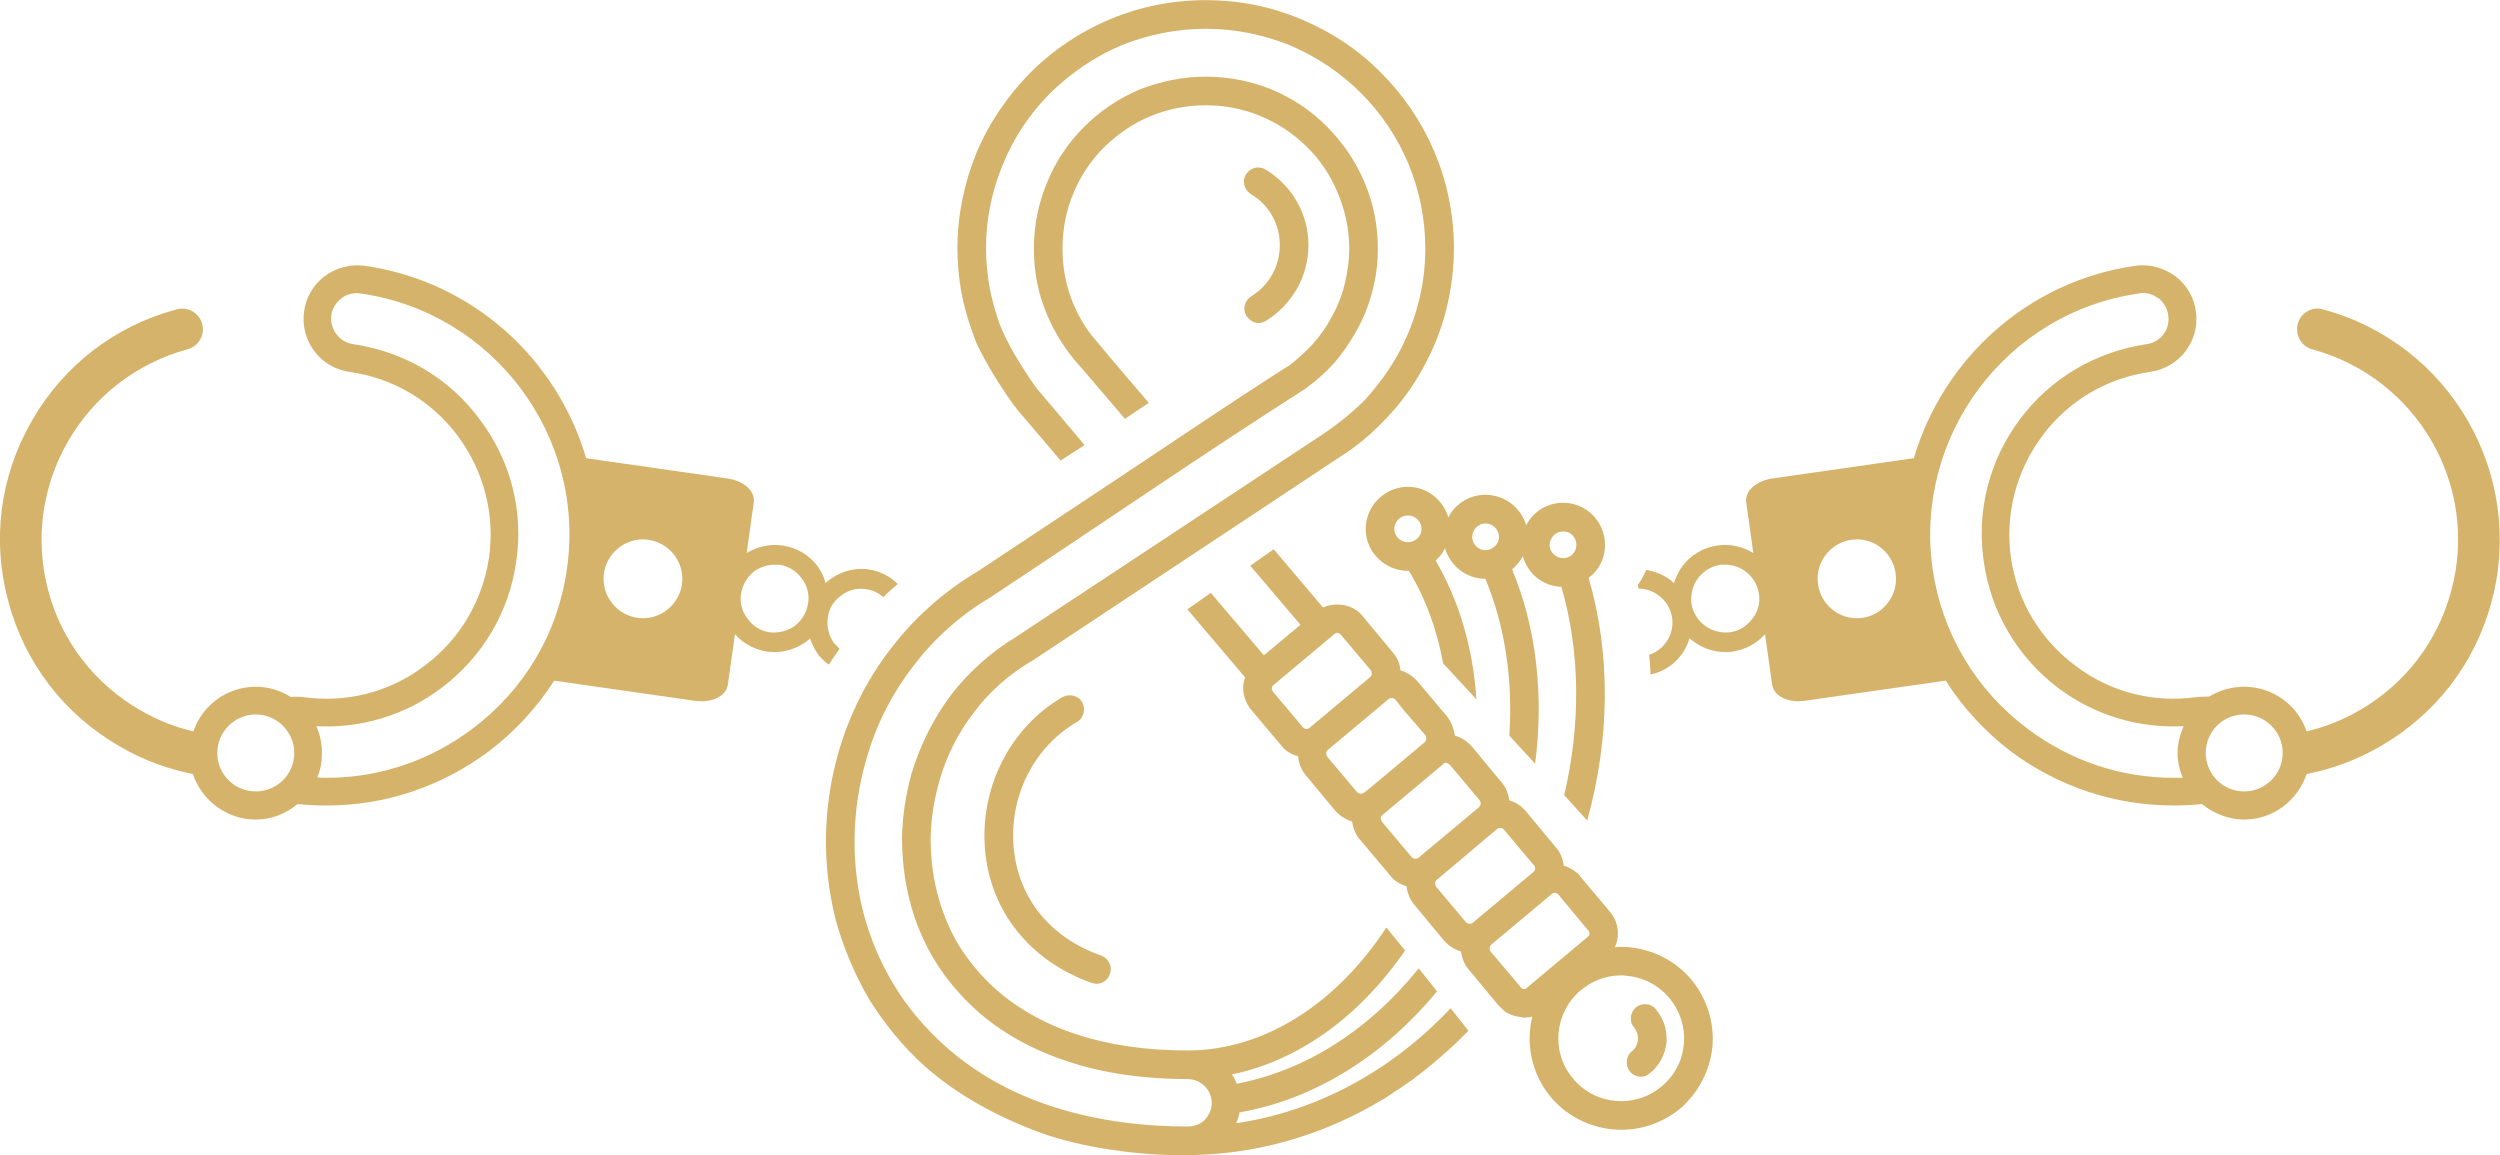 <?xml version="1.0" encoding="UTF-8"?> <!-- Creator: CorelDRAW X7 --> <svg xmlns="http://www.w3.org/2000/svg" xmlns:xlink="http://www.w3.org/1999/xlink" xml:space="preserve" width="54.03mm" height="24.968mm" style="shape-rendering:geometricPrecision; text-rendering:geometricPrecision; image-rendering:optimizeQuality; fill-rule:evenodd; clip-rule:evenodd" viewBox="0 0 5327 2461"> <defs> <style type="text/css"> <![CDATA[ .fil0 {fill:#D6B36A;fill-rule:nonzero} ]]> </style> </defs> <g id="Logo">  <path class="fil0" d="M2634 2393c3,-7 6,-15 7,-23 160,-28 307,-120 421,-258l-39 -49c-105,131 -241,218 -388,246 -2,-7 -6,-14 -10,-20 141,-29 271,-122 369,-264l-40 -49c-108,165 -263,262 -423,262l0 0c-91,0 -169,-12 -236,-34 -71,-23 -129,-57 -175,-98 -31,-28 -56,-59 -77,-92 -21,-35 -36,-73 -46,-112 -10,-39 -14,-78 -14,-118 1,-39 7,-79 18,-118 15,-54 40,-104 74,-148 31,-42 72,-79 120,-108l1 0 658 -436c37,-23 70,-51 100,-83 30,-31 56,-67 77,-105 22,-39 39,-81 50,-124 11,-43 17,-88 17,-133 0,-146 -59,-278 -155,-374 -48,-49 -107,-88 -172,-115 -62,-26 -130,-40 -202,-40 -71,0 -140,14 -202,40 -65,27 -123,66 -172,115 -48,49 -88,107 -115,172 -25,62 -40,131 -40,202 0,31 3,61 8,91 6,31 14,61 25,90 7,23 22,50 37,76 24,41 51,79 58,87l92 108 51 -33 -97 -115 -1 -1c-6,-6 -29,-40 -51,-77 -13,-23 -25,-46 -32,-65 -9,-26 -17,-53 -22,-81 -4,-26 -7,-53 -7,-80 0,-64 13,-124 36,-179 23,-57 58,-109 101,-152 44,-43 95,-78 152,-102 55,-22 116,-35 179,-35 64,0 124,13 179,35 57,24 109,59 152,102 85,85 137,202 137,331 0,41 -5,80 -15,117 -10,39 -25,76 -44,110 -19,34 -42,65 -68,94 -16,17 -51,48 -90,74l-657 434c-54,33 -100,75 -137,123 -38,51 -66,108 -84,168 -12,44 -19,89 -20,134 0,45 5,91 16,134 11,45 29,88 53,128 23,38 53,74 88,106 52,47 118,85 198,111 73,24 157,37 254,37l0 0 0 0c14,0 27,6 36,15 9,9 15,22 15,36 0,14 -6,26 -15,36 -9,9 -22,14 -36,14 -111,0 -209,-16 -293,-44 -91,-30 -166,-75 -226,-129 -44,-40 -80,-83 -108,-130 -29,-48 -51,-101 -65,-155 -13,-53 -19,-106 -18,-160 1,-54 9,-108 24,-161 20,-73 54,-141 101,-202 44,-58 100,-109 167,-148l1 -1c223,-147 445,-300 669,-443l1 -1c22,-16 42,-34 60,-54 17,-20 32,-42 45,-65 15,-26 27,-55 35,-86 8,-30 12,-60 12,-92 0,-50 -10,-97 -28,-140 -19,-45 -46,-85 -80,-119 -33,-34 -74,-61 -119,-80 -43,-17 -90,-27 -140,-27 -49,0 -96,10 -140,27 -45,19 -85,46 -119,80 -34,34 -61,74 -79,119 -18,43 -28,90 -28,140 0,44 7,86 22,126 15,40 36,77 64,111 35,40 71,83 108,126l51 -34c-37,-43 -74,-86 -112,-132 -24,-27 -42,-59 -54,-92 -12,-33 -18,-68 -18,-105 0,-42 8,-81 23,-117 15,-37 38,-71 66,-99 29,-28 62,-51 99,-66 36,-15 76,-23 117,-23 42,0 81,8 117,23 37,15 71,38 99,66 29,28 51,62 66,99 15,36 24,75 24,117 0,27 -4,53 -10,77 -6,25 -16,49 -29,72 -10,19 -23,37 -38,54 -15,16 -31,31 -49,45 -143,91 -283,187 -424,280l-243 161c-74,44 -135,100 -184,164 -52,67 -89,143 -112,223 -16,57 -25,116 -26,176 -1,59 6,119 20,176 16,59 40,117 72,172 32,51 71,100 119,143 67,59 150,106 248,142 83,30 208,49 312,47 139,-1 273,-38 394,-106 1,-1 2,-1 3,-2 9,-5 17,-10 26,-15 5,-4 11,-7 16,-11 5,-3 9,-6 14,-9 9,-6 18,-13 28,-19 1,-1 2,-2 3,-3 23,-17 46,-36 68,-56 16,-14 31,-29 46,-44l-38 -48c-127,135 -287,220 -457,245z"></path> <path class="fil0" d="M2295 1538c14,-8 19,-27 11,-42 -8,-14 -27,-19 -42,-11 -112,65 -177,194 -165,327 12,131 97,236 227,282 4,1 7,2 10,2 13,0 25,-8 29,-21 6,-16 -3,-33 -18,-39 -109,-38 -177,-122 -187,-230 -10,-109 43,-215 135,-268z"></path> <path class="fil0" d="M2666 631c-14,9 -19,28 -10,42 6,9 16,15 26,15 6,0 11,-2 16,-5 56,-35 90,-95 90,-161 0,-66 -34,-126 -91,-161 -15,-9 -33,-4 -42,10 -9,14 -4,33 10,42 39,23 62,64 62,109 0,45 -23,86 -61,109z"></path> <path class="fil0" d="M3165 1115c16,0 29,13 29,29 0,15 -13,28 -29,28 -15,0 -28,-13 -28,-28 0,-16 13,-29 28,-29zm166 17c16,0 28,13 28,29 0,15 -12,28 -28,28 -16,0 -29,-13 -29,-28 0,-16 13,-29 29,-29zm-331 23c-16,0 -29,-13 -29,-28 0,-16 13,-29 29,-29 16,0 29,13 29,29 0,15 -13,28 -29,28zm0 -118c-49,0 -90,40 -90,90 0,49 41,89 90,89 1,0 1,0 2,0 36,59 60,126 73,197l71 77c-7,-107 -36,-209 -87,-296 9,-8 15,-16 20,-26 11,37 45,65 86,65 42,101 59,216 51,334l55 60c19,-145 3,-289 -49,-414 9,-8 17,-17 23,-28 10,37 43,64 82,65 41,141 41,295 6,444l49 54c48,-173 51,-353 3,-517 22,-16 35,-42 35,-70 0,-50 -40,-90 -89,-90 -35,0 -64,19 -79,48 -11,-38 -46,-65 -87,-65 -34,0 -64,19 -79,48 -11,-37 -45,-65 -86,-65z"></path> <path class="fil0" d="M1722 1285c-3,19 -13,36 -28,48 -16,11 -34,16 -54,14 -19,-3 -36,-13 -47,-29 -12,-15 -17,-34 -14,-53 3,-19 13,-36 28,-48 13,-9 28,-14 43,-14 4,0 7,0 11,0 19,3 36,13 47,29 12,15 17,34 14,53zm-352 32c-46,0 -84,-38 -84,-84 0,-46 38,-84 84,-84 46,0 84,38 84,84 0,46 -38,84 -84,84zm-162 -105c-19,137 -91,258 -202,341 -91,68 -198,104 -310,104 -7,0 -13,0 -20,-1 7,-16 10,-33 10,-52 0,-20 -4,-39 -12,-57 95,5 189,-23 266,-81 88,-66 145,-162 160,-270 16,-108 -12,-216 -78,-303 -65,-88 -161,-144 -269,-160 -30,-4 -51,-32 -47,-62 2,-14 10,-27 22,-36 11,-9 26,-12 40,-10l0 0c283,40 481,304 440,587zm-663 474c-45,0 -82,-36 -82,-82 0,-45 37,-82 82,-82 45,0 82,37 82,82 0,46 -37,82 -82,82zm1244 -304c-4,-4 -8,-8 -12,-12 -11,-16 -16,-35 -13,-54 2,-19 12,-36 28,-47 15,-12 34,-17 53,-14 15,2 27,8 37,17 10,-10 20,-19 31,-28 -16,-16 -37,-27 -62,-31 -34,-5 -67,7 -92,29 -3,-13 -9,-25 -17,-36 -18,-24 -45,-40 -75,-44 -28,-4 -54,3 -76,16l15 -107c4,-25 -21,-47 -57,-52l-300 -43c-62,-211 -241,-377 -472,-410 -31,-4 -60,4 -85,22 -24,18 -40,45 -44,75 -9,62 34,120 96,129 93,13 175,61 231,136 56,75 80,167 67,260 -14,92 -62,174 -137,230 -75,57 -167,80 -259,67 -9,-1 -18,-1 -26,0 -22,-14 -48,-22 -75,-22 -62,0 -114,40 -133,95 -39,-9 -77,-24 -113,-45 -97,-56 -167,-146 -196,-254 -29,-108 -14,-222 42,-319 56,-97 146,-166 254,-196 24,-6 38,-30 32,-54 -7,-24 -31,-38 -55,-31 -131,35 -240,119 -308,237 -68,118 -86,255 -50,386 35,131 119,240 237,308 49,29 102,48 156,59 19,56 72,97 134,97 34,0 65,-13 89,-33 21,2 41,3 62,3 125,0 244,-40 345,-115 57,-43 103,-94 140,-151l300 43c5,0 10,1 14,1 10,0 20,-2 28,-5 16,-6 26,-17 28,-31l15 -107c18,20 42,33 68,37 6,1 11,1 17,1 24,0 48,-8 68,-23 3,-2 5,-4 7,-6 4,12 10,24 18,35 6,8 14,15 22,21 7,-11 15,-23 23,-34z"></path> <path class="fil0" d="M4782 1686c-46,0 -82,-37 -82,-82 0,-45 36,-82 82,-82 45,0 82,37 82,82 0,45 -37,82 -82,82zm-131 -29c-7,0 -13,0 -20,0 -112,0 -219,-36 -310,-104 -111,-83 -183,-204 -203,-341 -40,-283 157,-547 440,-587l0 0c3,-1 6,-1 8,-1 12,0 23,4 33,11 12,9 19,22 21,36 5,30 -16,58 -46,62 -108,16 -204,72 -270,160 -65,87 -93,195 -77,303 15,108 72,204 159,270 78,58 171,86 267,81 -8,18 -13,37 -13,57 0,19 4,36 11,53zm-694 -340c-47,0 -84,-38 -84,-84 0,-46 37,-84 84,-84 46,0 83,38 83,84 0,46 -37,84 -83,84zm-223 1c-12,16 -28,26 -48,29 -19,2 -38,-3 -53,-14 -16,-12 -26,-29 -29,-48 -2,-19 3,-38 14,-53 12,-16 29,-26 48,-29 3,0 7,0 10,0 16,0 31,5 43,14 16,12 26,29 29,48 3,19 -2,38 -14,53zm1216 -659c-23,-7 -48,7 -54,31 -6,24 8,48 31,54 224,61 357,291 296,515 -29,108 -98,198 -195,254 -36,21 -74,36 -113,45 -19,-55 -71,-95 -133,-95 -28,0 -53,8 -75,21 -9,0 -17,0 -26,1 -92,13 -184,-10 -259,-67 -75,-56 -124,-138 -137,-230 -13,-92 11,-185 67,-260 56,-75 138,-123 230,-136 63,-9 106,-67 97,-129 -4,-30 -20,-57 -44,-75 -25,-18 -55,-26 -85,-22 -231,33 -410,200 -472,410l-300 43c-36,5 -61,27 -57,52l15 107c-22,-13 -48,-20 -76,-16 -30,4 -57,20 -75,44 -8,11 -14,23 -18,36 -16,-15 -37,-24 -59,-28 -5,11 -11,22 -18,32 0,3 1,5 2,8 15,0 30,5 43,15 15,11 25,28 28,47 5,35 -16,68 -49,79 1,14 3,28 3,42 41,-9 72,-39 83,-77 3,2 5,4 8,6 20,15 43,23 68,23 5,0 11,0 16,-1 27,-4 51,-17 69,-37l15 107c2,14 12,25 28,31 8,3 18,5 28,5 4,0 9,-1 13,-1l301 -43c36,57 83,108 139,151 101,75 221,115 346,115 21,0 41,-1 61,-3 25,20 56,33 90,33 62,0 114,-41 133,-97 55,-11 107,-30 157,-59 118,-68 202,-177 237,-308 73,-271 -88,-550 -359,-623z"></path> <path class="fil0" d="M3540 2315c-56,47 -141,40 -188,-17 -48,-56 -40,-141 16,-188 25,-21 55,-32 86,-32 4,0 8,0 12,1 36,3 68,20 91,47 23,28 34,62 31,98 -3,36 -20,68 -48,91zm-286 -211c-2,3 -5,3 -7,3 -2,0 -5,-1 -7,-4l-3 -4 -61 -72c-2,-3 -2,-6 -2,-8 0,-1 1,-4 3,-6l129 -108c2,-2 5,-3 7,-3 3,0 6,2 8,4l8 10 55 66c4,4 4,11 -1,14l-129 108zm-123 -136c-2,0 -5,-1 -7,-3l-64 -76c-2,-3 -2,-6 -2,-8 0,-2 1,-5 4,-7l0 0 0 0 128 -108c3,-2 5,-2 7,-2 0,0 1,0 1,0 2,0 5,1 7,4l64 76c2,2 2,5 2,7 0,2 -1,5 -4,7l-129 108c-2,2 -5,2 -7,2zm-123 -142l-64 -76c-2,-3 -2,-6 -2,-7 0,-2 1,-5 4,-7l129 -108c2,-3 5,-3 7,-3 1,1 4,1 7,4l64 76c2,3 2,6 2,8 0,1 -1,4 -4,7l-128 107c-5,4 -11,3 -15,-1zm-102 -137c-2,2 -5,2 -7,2 -1,0 -5,-1 -7,-3l-64 -76c-3,-5 -3,-11 2,-15l129 -108c1,-1 4,-2 6,-2 3,0 6,1 8,3l19 24 45 52c3,5 3,11 -1,15l-117 98 -13 10zm-123 -136c-1,0 -4,-1 -7,-4l-64 -76c-2,-3 -2,-6 -2,-7 0,-2 1,-5 4,-7l129 -108c2,-2 5,-3 6,-3 1,0 1,0 1,0 2,1 5,1 7,4l64 76c2,3 2,6 2,7 0,2 -1,5 -3,7l-129 108c-3,3 -6,3 -8,3zm688 465c-10,-1 -20,-1 -30,0 11,-24 8,-53 -10,-75l-64 -76c-2,-4 -5,-7 -9,-9 -8,-7 -17,-11 -26,-14 -2,-15 -7,-28 -17,-39l-63 -76c-10,-12 -22,-20 -36,-24 -2,-14 -7,-28 -17,-39l-63 -76c-10,-11 -22,-19 -36,-23 -2,-14 -7,-28 -16,-40l-64 -76c-2,-2 -4,-4 -6,-6 -9,-8 -19,-14 -30,-17 -1,-14 -7,-28 -17,-39l-63 -76c-12,-15 -30,-24 -49,-25 -12,-1 -24,1 -36,6l-105 -124 -50 35 107 126 -78 65 -113 -133 -50 35 123 145c-2,5 -3,11 -4,17 -1,19 5,38 17,52l64 76c9,12 21,19 36,23 1,14 6,28 16,40l63 76c10,11 22,19 36,23 2,14 7,28 17,39l6 7 58 69c9,12 22,19 35,23 2,15 7,28 17,40l63 76c10,11 22,19 36,23 2,14 7,28 17,39l63 76c5,5 10,10 15,14 10,6 22,10 34,11 2,1 4,1 6,1 6,0 12,-1 17,-2 -14,58 -2,122 40,172 38,45 94,69 150,69 44,0 88,-15 125,-45 39,-34 64,-81 69,-133 4,-51 -12,-102 -45,-142 -34,-40 -81,-64 -133,-69z"></path> <path class="fil0" d="M3486 2146c-13,11 -15,31 -4,43 6,8 9,17 8,26 -1,10 -5,19 -13,25 -13,10 -14,30 -4,43 6,7 15,11 24,11 7,0 14,-3 19,-8 20,-16 32,-39 35,-65 2,-26 -6,-51 -23,-71 -10,-13 -30,-14 -42,-4z"></path> </g> </svg> 